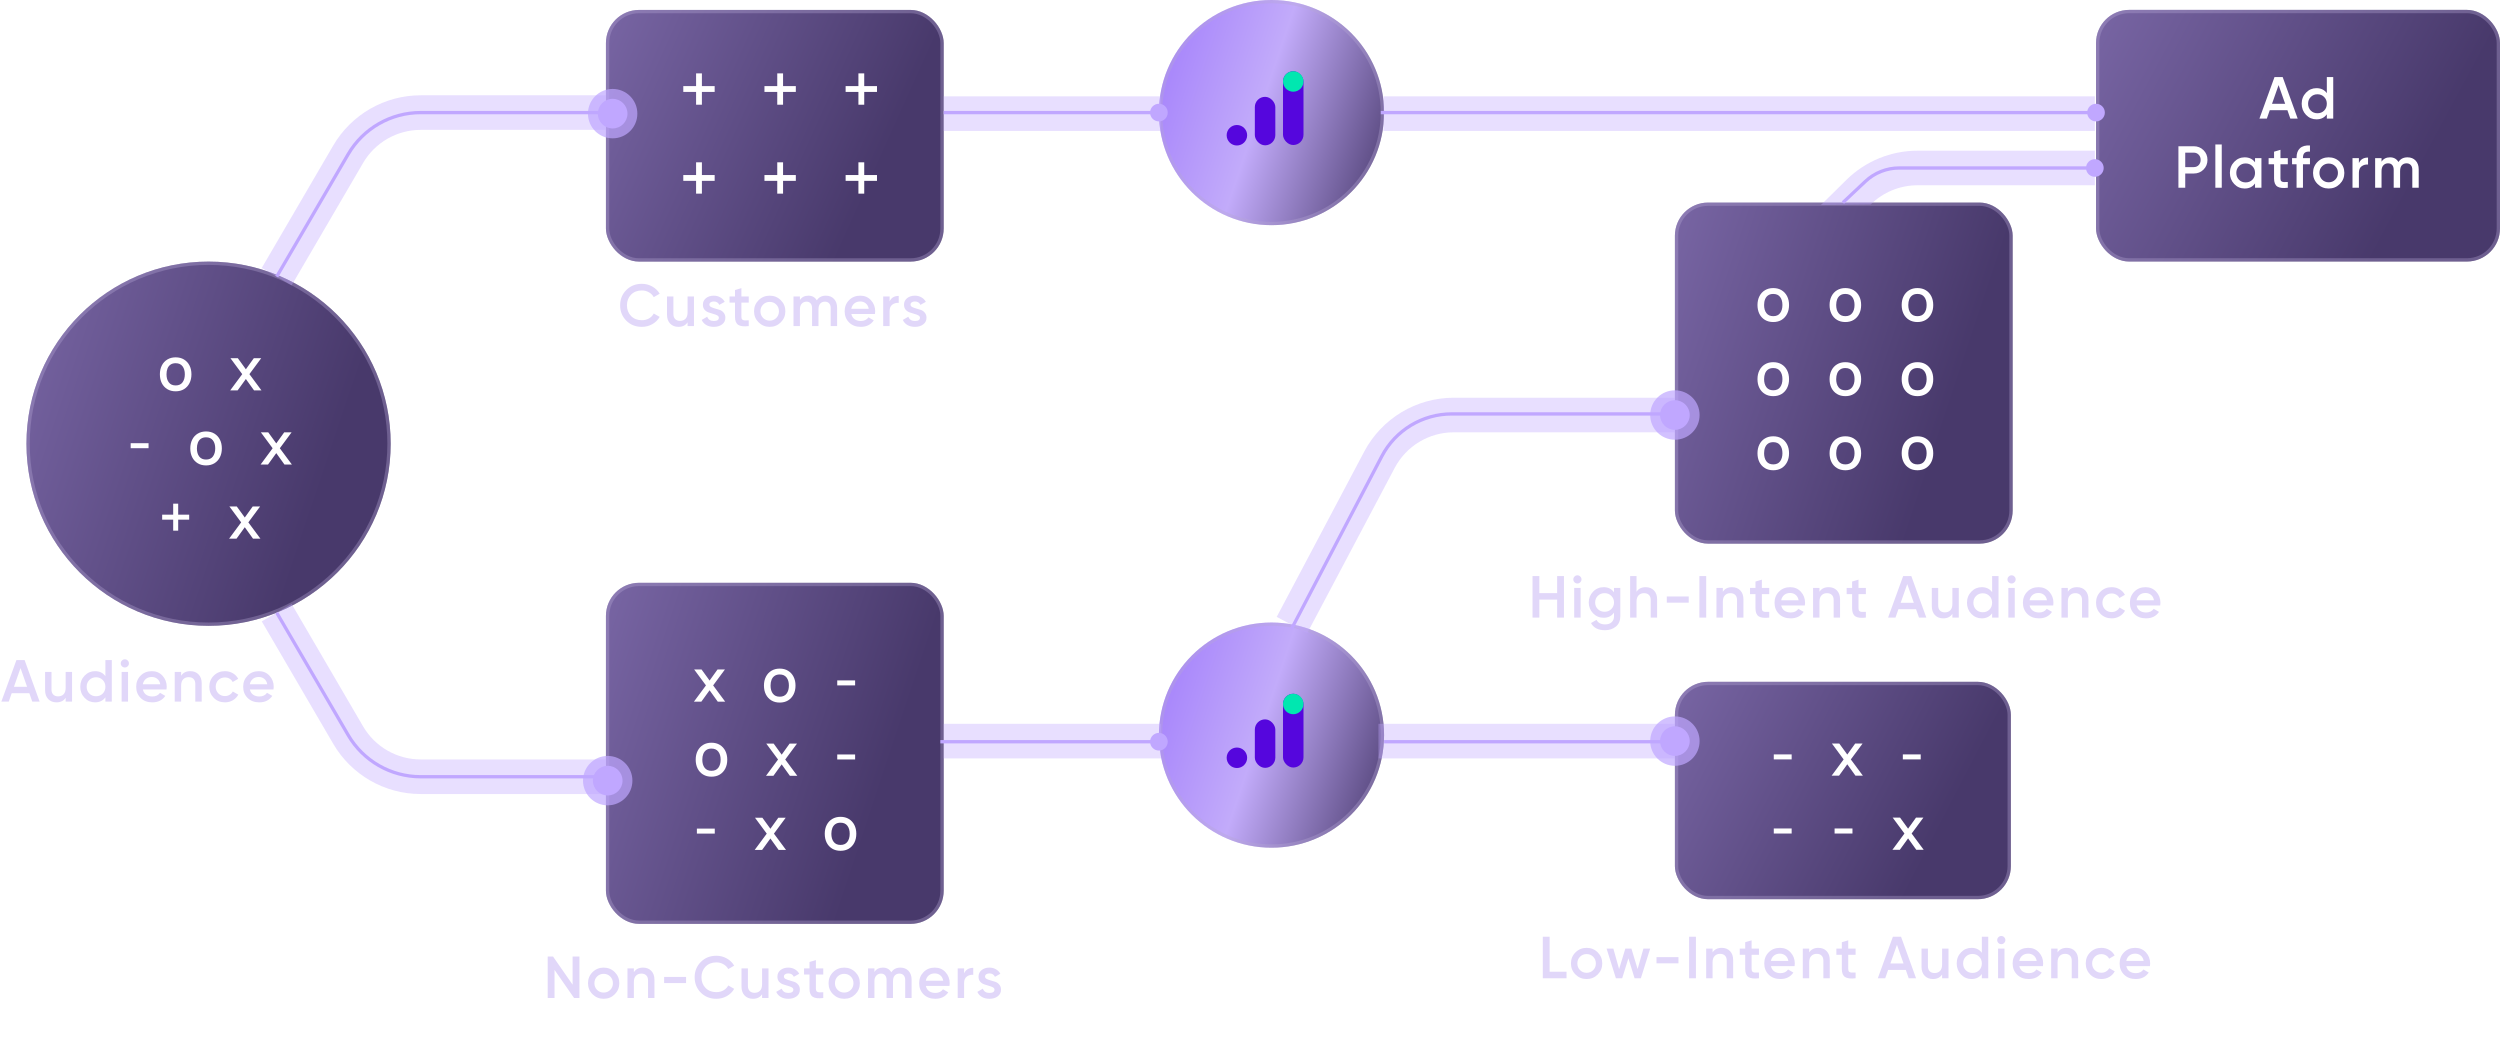 <svg width="506" height="214" viewBox="0 0 506 214" fill="none" xmlns="http://www.w3.org/2000/svg">
<circle cx="42.213" cy="89.808" r="36.862" fill="url(#paint0_linear_4383_17716)"/>
<circle cx="42.213" cy="89.808" r="36.526" stroke="#B4A6D3" stroke-opacity="0.35" stroke-width="0.67"/>
<circle cx="257.35" cy="22.787" r="22.787" fill="url(#paint1_linear_4383_17716)"/>
<circle cx="257.35" cy="22.787" r="22.452" stroke="#B4A6D3" stroke-opacity="0.35" stroke-width="0.67"/>
<circle cx="250.349" cy="27.375" r="2.074" fill="#5506DD"/>
<rect x="259.68" y="14.414" width="4.147" height="14.937" rx="2.074" fill="#5506DD"/>
<circle cx="261.753" cy="16.488" r="2.074" fill="#00E7B0"/>
<rect x="253.979" y="19.598" width="4.147" height="9.816" rx="2.074" fill="#5506DD"/>
<circle cx="257.35" cy="148.787" r="22.787" fill="url(#paint2_linear_4383_17716)"/>
<circle cx="257.35" cy="148.787" r="22.452" stroke="#B4A6D3" stroke-opacity="0.35" stroke-width="0.67"/>
<circle cx="250.349" cy="153.375" r="2.074" fill="#5506DD"/>
<rect x="259.68" y="140.414" width="4.147" height="14.937" rx="2.074" fill="#5506DD"/>
<circle cx="261.753" cy="142.487" r="2.074" fill="#00E7B0"/>
<rect x="253.979" y="145.598" width="4.147" height="9.816" rx="2.074" fill="#5506DD"/>
<path d="M35.551 79.201C34.9 79.201 34.335 79.055 33.856 78.761C33.378 78.468 33.008 78.063 32.747 77.549C32.489 77.03 32.361 76.433 32.361 75.757C32.361 75.078 32.493 74.481 32.759 73.966C33.024 73.447 33.396 73.045 33.875 72.759C34.353 72.47 34.912 72.325 35.551 72.325C36.203 72.325 36.768 72.472 37.246 72.765C37.725 73.059 38.095 73.463 38.356 73.978C38.618 74.493 38.748 75.086 38.748 75.757C38.748 76.437 38.616 77.036 38.35 77.555C38.089 78.07 37.719 78.474 37.24 78.767C36.762 79.057 36.199 79.201 35.551 79.201ZM35.551 78.013C36.175 78.013 36.639 77.804 36.945 77.386C37.255 76.964 37.409 76.421 37.409 75.757C37.409 75.078 37.252 74.535 36.939 74.129C36.629 73.719 36.167 73.513 35.551 73.513C35.129 73.513 34.781 73.61 34.508 73.803C34.234 73.992 34.031 74.255 33.899 74.593C33.766 74.927 33.7 75.315 33.7 75.757C33.7 76.441 33.856 76.988 34.17 77.398C34.484 77.808 34.944 78.013 35.551 78.013ZM46.591 79.02L49.028 75.727L46.645 72.506H48.141L49.763 74.744L51.368 72.506H52.864L50.481 75.727L52.924 79.02H51.422L49.763 76.71L48.093 79.02H46.591ZM26.449 90.721V89.708H30.068V90.721H26.449ZM41.705 94.201C41.053 94.201 40.488 94.055 40.01 93.761C39.531 93.468 39.161 93.063 38.9 92.549C38.642 92.03 38.514 91.433 38.514 90.757C38.514 90.078 38.647 89.481 38.912 88.966C39.177 88.447 39.549 88.045 40.028 87.759C40.506 87.47 41.065 87.325 41.705 87.325C42.356 87.325 42.921 87.472 43.4 87.765C43.878 88.059 44.248 88.463 44.51 88.978C44.771 89.493 44.902 90.086 44.902 90.757C44.902 91.437 44.769 92.036 44.504 92.555C44.242 93.07 43.872 93.474 43.394 93.767C42.915 94.057 42.352 94.201 41.705 94.201ZM41.705 93.013C42.328 93.013 42.792 92.804 43.098 92.386C43.408 91.964 43.562 91.421 43.562 90.757C43.562 90.078 43.406 89.535 43.092 89.129C42.782 88.719 42.32 88.513 41.705 88.513C41.282 88.513 40.935 88.61 40.661 88.803C40.388 88.992 40.185 89.255 40.052 89.593C39.919 89.927 39.853 90.315 39.853 90.757C39.853 91.441 40.01 91.988 40.323 92.398C40.637 92.808 41.097 93.013 41.705 93.013ZM52.744 94.02L55.181 90.727L52.798 87.506H54.294L55.917 89.744L57.521 87.506H59.017L56.635 90.727L59.077 94.02H57.575L55.917 91.71L54.246 94.02H52.744ZM35.052 107.41V105.178H32.82V104.165H35.052V101.945H36.065V104.165H38.291V105.178H36.065V107.41H35.052ZM46.373 109.021L48.81 105.727L46.427 102.506H47.923L49.545 104.744L51.15 102.506H52.646L50.263 105.727L52.706 109.021H51.204L49.545 106.71L47.875 109.021H46.373Z" fill="white"/>
<rect x="122.641" y="2.01" width="68.362" height="50.936" rx="6.702" fill="url(#paint3_linear_4383_17716)"/>
<rect x="122.976" y="2.345" width="67.691" height="50.266" rx="6.367" stroke="#B4A6D3" stroke-opacity="0.35" stroke-width="0.67"/>
<rect x="339" y="138" width="68" height="44" rx="6.702" fill="url(#paint4_linear_4383_17716)"/>
<rect x="339.335" y="138.335" width="67.33" height="43.33" rx="6.367" stroke="#B4A6D3" stroke-opacity="0.35" stroke-width="0.67"/>
<rect x="122.641" y="117.957" width="68.362" height="69.032" rx="6.702" fill="url(#paint5_linear_4383_17716)"/>
<rect x="122.976" y="118.292" width="67.691" height="68.362" rx="6.367" stroke="#B4A6D3" stroke-opacity="0.35" stroke-width="0.67"/>
<rect x="339" y="41" width="68.362" height="69.032" rx="6.702" fill="url(#paint6_linear_4383_17716)"/>
<rect x="339.335" y="41.335" width="67.691" height="68.362" rx="6.367" stroke="#B4A6D3" stroke-opacity="0.35" stroke-width="0.67"/>
<path d="M140.888 21.195V18.605H138.298V17.428H140.888V14.852H142.064V17.428H144.647V18.605H142.064V21.195H140.888ZM157.316 21.195V18.605H154.726V17.428H157.316V14.852H158.492V17.428H161.075V18.605H158.492V21.195H157.316ZM173.744 21.195V18.605H171.154V17.428H173.744V14.852H174.92V17.428H177.503V18.605H174.92V21.195H173.744ZM140.888 39.194V36.605H138.298V35.428H140.888V32.852H142.064V35.428H144.647V36.605H142.064V39.194H140.888ZM157.316 39.194V36.605H154.726V35.428H157.316V32.852H158.492V35.428H161.075V36.605H158.492V39.194H157.316ZM173.744 39.194V36.605H171.154V35.428H173.744V32.852H174.92V35.428H177.503V36.605H174.92V39.194H173.744Z" fill="white"/>
<path d="M359.013 153.701V152.687H362.632V153.701H359.013ZM370.717 157L373.153 153.707L370.771 150.486H372.267L373.889 152.723L375.494 150.486H376.99L374.607 153.707L377.05 157H375.548L373.889 154.69L372.218 157H370.717ZM385.134 153.701V152.687H388.753V153.701H385.134ZM359.013 168.701V167.687H362.632V168.701H359.013ZM371.32 168.701V167.687H374.939V168.701H371.32ZM383.023 172L385.46 168.707L383.077 165.486H384.573L386.196 167.723L387.8 165.486H389.296L386.914 168.707L389.357 172H387.855L386.196 169.69L384.525 172H383.023Z" fill="white"/>
<path d="M140.447 142.021L142.884 138.727L140.501 135.506H141.997L143.62 137.744L145.224 135.506H146.72L144.338 138.727L146.78 142.021H145.279L143.62 139.71L141.949 142.021H140.447ZM157.814 142.201C157.163 142.201 156.598 142.055 156.119 141.761C155.641 141.468 155.271 141.063 155.009 140.549C154.752 140.03 154.623 139.433 154.623 138.757C154.623 138.078 154.756 137.481 155.021 136.966C155.287 136.447 155.659 136.045 156.137 135.759C156.616 135.47 157.175 135.325 157.814 135.325C158.466 135.325 159.031 135.472 159.509 135.765C159.988 136.059 160.358 136.463 160.619 136.978C160.88 137.493 161.011 138.086 161.011 138.757C161.011 139.437 160.878 140.036 160.613 140.555C160.352 141.069 159.982 141.474 159.503 141.767C159.025 142.057 158.462 142.201 157.814 142.201ZM157.814 141.013C158.438 141.013 158.902 140.804 159.208 140.386C159.517 139.964 159.672 139.421 159.672 138.757C159.672 138.078 159.515 137.535 159.202 137.129C158.892 136.718 158.429 136.513 157.814 136.513C157.392 136.513 157.044 136.61 156.771 136.803C156.497 136.992 156.294 137.255 156.161 137.593C156.029 137.927 155.962 138.315 155.962 138.757C155.962 139.441 156.119 139.988 156.433 140.398C156.747 140.808 157.207 141.013 157.814 141.013ZM169.457 138.721V137.708H173.076V138.721H169.457ZM144 157.201C143.348 157.201 142.783 157.055 142.305 156.761C141.826 156.468 141.456 156.063 141.195 155.549C140.938 155.03 140.809 154.433 140.809 153.757C140.809 153.078 140.942 152.481 141.207 151.966C141.472 151.447 141.844 151.045 142.323 150.759C142.801 150.47 143.36 150.325 144 150.325C144.651 150.325 145.216 150.472 145.695 150.765C146.173 151.059 146.543 151.463 146.805 151.978C147.066 152.493 147.197 153.086 147.197 153.757C147.197 154.437 147.064 155.036 146.799 155.555C146.537 156.069 146.167 156.474 145.689 156.767C145.21 157.057 144.647 157.201 144 157.201ZM144 156.013C144.623 156.013 145.088 155.804 145.393 155.386C145.703 154.964 145.858 154.421 145.858 153.757C145.858 153.078 145.701 152.535 145.387 152.129C145.077 151.718 144.615 151.513 144 151.513C143.578 151.513 143.23 151.61 142.956 151.803C142.683 151.992 142.48 152.255 142.347 152.593C142.214 152.927 142.148 153.315 142.148 153.757C142.148 154.441 142.305 154.988 142.618 155.398C142.932 155.808 143.393 156.013 144 156.013ZM155.039 157.021L157.476 153.727L155.093 150.506H156.589L158.212 152.744L159.816 150.506H161.312L158.93 153.727L161.372 157.021H159.871L158.212 154.71L156.541 157.021H155.039ZM169.457 153.721V152.708H173.076V153.721H169.457ZM141.05 168.721V167.708H144.669V168.721H141.05ZM152.753 172.021L155.19 168.727L152.808 165.506H154.304L155.926 167.744L157.531 165.506H159.027L156.644 168.727L159.087 172.021H157.585L155.926 169.71L154.255 172.021H152.753ZM170.121 172.201C169.469 172.201 168.904 172.055 168.426 171.761C167.947 171.468 167.577 171.063 167.316 170.549C167.059 170.03 166.93 169.433 166.93 168.757C166.93 168.078 167.063 167.481 167.328 166.966C167.593 166.447 167.965 166.045 168.444 165.759C168.922 165.47 169.481 165.325 170.121 165.325C170.772 165.325 171.337 165.472 171.816 165.765C172.294 166.059 172.664 166.463 172.926 166.978C173.187 167.493 173.318 168.086 173.318 168.757C173.318 169.437 173.185 170.036 172.92 170.555C172.658 171.069 172.288 171.474 171.81 171.767C171.331 172.057 170.768 172.201 170.121 172.201ZM170.121 171.013C170.744 171.013 171.208 170.804 171.514 170.386C171.824 169.964 171.979 169.421 171.979 168.757C171.979 168.078 171.822 167.535 171.508 167.129C171.198 166.718 170.736 166.513 170.121 166.513C169.698 166.513 169.351 166.61 169.077 166.803C168.804 166.992 168.601 167.255 168.468 167.593C168.335 167.927 168.269 168.315 168.269 168.757C168.269 169.441 168.426 169.988 168.739 170.398C169.053 170.808 169.513 171.013 170.121 171.013Z" fill="white"/>
<path d="M358.906 65.181C358.254 65.181 357.689 65.034 357.211 64.741C356.732 64.447 356.362 64.043 356.101 63.528C355.844 63.01 355.715 62.412 355.715 61.737C355.715 61.057 355.848 60.46 356.113 59.945C356.378 59.426 356.75 59.024 357.229 58.739C357.707 58.449 358.266 58.305 358.906 58.305C359.557 58.305 360.122 58.451 360.601 58.745C361.079 59.038 361.449 59.443 361.711 59.957C361.972 60.472 362.103 61.065 362.103 61.737C362.103 62.416 361.97 63.016 361.705 63.534C361.443 64.049 361.073 64.453 360.595 64.747C360.116 65.036 359.553 65.181 358.906 65.181ZM358.906 63.993C359.529 63.993 359.993 63.784 360.299 63.365C360.609 62.943 360.764 62.4 360.764 61.737C360.764 61.057 360.607 60.514 360.293 60.108C359.983 59.698 359.521 59.493 358.906 59.493C358.484 59.493 358.136 59.589 357.862 59.782C357.589 59.971 357.386 60.235 357.253 60.573C357.12 60.906 357.054 61.294 357.054 61.737C357.054 62.42 357.211 62.967 357.524 63.377C357.838 63.788 358.299 63.993 358.906 63.993ZM373.498 65.181C372.846 65.181 372.281 65.034 371.803 64.741C371.324 64.447 370.954 64.043 370.693 63.528C370.436 63.01 370.307 62.412 370.307 61.737C370.307 61.057 370.44 60.46 370.705 59.945C370.97 59.426 371.342 59.024 371.821 58.739C372.299 58.449 372.858 58.305 373.498 58.305C374.149 58.305 374.714 58.451 375.193 58.745C375.671 59.038 376.041 59.443 376.303 59.957C376.564 60.472 376.695 61.065 376.695 61.737C376.695 62.416 376.562 63.016 376.297 63.534C376.035 64.049 375.665 64.453 375.187 64.747C374.708 65.036 374.145 65.181 373.498 65.181ZM373.498 63.993C374.121 63.993 374.585 63.784 374.891 63.365C375.201 62.943 375.356 62.4 375.356 61.737C375.356 61.057 375.199 60.514 374.885 60.108C374.575 59.698 374.113 59.493 373.498 59.493C373.076 59.493 372.728 59.589 372.454 59.782C372.181 59.971 371.978 60.235 371.845 60.573C371.712 60.906 371.646 61.294 371.646 61.737C371.646 62.42 371.803 62.967 372.116 63.377C372.43 63.788 372.891 63.993 373.498 63.993ZM388.09 65.181C387.438 65.181 386.873 65.034 386.395 64.741C385.916 64.447 385.546 64.043 385.285 63.528C385.028 63.01 384.899 62.412 384.899 61.737C384.899 61.057 385.032 60.46 385.297 59.945C385.562 59.426 385.934 59.024 386.413 58.739C386.891 58.449 387.45 58.305 388.09 58.305C388.741 58.305 389.306 58.451 389.785 58.745C390.263 59.038 390.633 59.443 390.895 59.957C391.156 60.472 391.287 61.065 391.287 61.737C391.287 62.416 391.154 63.016 390.889 63.534C390.627 64.049 390.257 64.453 389.779 64.747C389.3 65.036 388.737 65.181 388.09 65.181ZM388.09 63.993C388.713 63.993 389.177 63.784 389.483 63.365C389.793 62.943 389.948 62.4 389.948 61.737C389.948 61.057 389.791 60.514 389.477 60.108C389.167 59.698 388.705 59.493 388.09 59.493C387.668 59.493 387.32 59.589 387.046 59.782C386.773 59.971 386.57 60.235 386.437 60.573C386.304 60.906 386.238 61.294 386.238 61.737C386.238 62.42 386.395 62.967 386.708 63.377C387.022 63.788 387.483 63.993 388.09 63.993ZM358.906 80.181C358.254 80.181 357.689 80.034 357.211 79.741C356.732 79.447 356.362 79.043 356.101 78.528C355.844 78.01 355.715 77.412 355.715 76.737C355.715 76.057 355.848 75.46 356.113 74.945C356.378 74.427 356.75 74.024 357.229 73.739C357.707 73.449 358.266 73.305 358.906 73.305C359.557 73.305 360.122 73.451 360.601 73.745C361.079 74.038 361.449 74.443 361.711 74.957C361.972 75.472 362.103 76.065 362.103 76.737C362.103 77.416 361.97 78.016 361.705 78.534C361.443 79.049 361.073 79.453 360.595 79.747C360.116 80.036 359.553 80.181 358.906 80.181ZM358.906 78.993C359.529 78.993 359.993 78.784 360.299 78.365C360.609 77.943 360.764 77.4 360.764 76.737C360.764 76.057 360.607 75.514 360.293 75.108C359.983 74.698 359.521 74.493 358.906 74.493C358.484 74.493 358.136 74.589 357.862 74.782C357.589 74.971 357.386 75.235 357.253 75.573C357.12 75.906 357.054 76.294 357.054 76.737C357.054 77.42 357.211 77.967 357.524 78.377C357.838 78.788 358.299 78.993 358.906 78.993ZM373.498 80.181C372.846 80.181 372.281 80.034 371.803 79.741C371.324 79.447 370.954 79.043 370.693 78.528C370.436 78.01 370.307 77.412 370.307 76.737C370.307 76.057 370.44 75.46 370.705 74.945C370.97 74.427 371.342 74.024 371.821 73.739C372.299 73.449 372.858 73.305 373.498 73.305C374.149 73.305 374.714 73.451 375.193 73.745C375.671 74.038 376.041 74.443 376.303 74.957C376.564 75.472 376.695 76.065 376.695 76.737C376.695 77.416 376.562 78.016 376.297 78.534C376.035 79.049 375.665 79.453 375.187 79.747C374.708 80.036 374.145 80.181 373.498 80.181ZM373.498 78.993C374.121 78.993 374.585 78.784 374.891 78.365C375.201 77.943 375.356 77.4 375.356 76.737C375.356 76.057 375.199 75.514 374.885 75.108C374.575 74.698 374.113 74.493 373.498 74.493C373.076 74.493 372.728 74.589 372.454 74.782C372.181 74.971 371.978 75.235 371.845 75.573C371.712 75.906 371.646 76.294 371.646 76.737C371.646 77.42 371.803 77.967 372.116 78.377C372.43 78.788 372.891 78.993 373.498 78.993ZM388.09 80.181C387.438 80.181 386.873 80.034 386.395 79.741C385.916 79.447 385.546 79.043 385.285 78.528C385.028 78.01 384.899 77.412 384.899 76.737C384.899 76.057 385.032 75.46 385.297 74.945C385.562 74.427 385.934 74.024 386.413 73.739C386.891 73.449 387.45 73.305 388.09 73.305C388.741 73.305 389.306 73.451 389.785 73.745C390.263 74.038 390.633 74.443 390.895 74.957C391.156 75.472 391.287 76.065 391.287 76.737C391.287 77.416 391.154 78.016 390.889 78.534C390.627 79.049 390.257 79.453 389.779 79.747C389.3 80.036 388.737 80.181 388.09 80.181ZM388.09 78.993C388.713 78.993 389.177 78.784 389.483 78.365C389.793 77.943 389.948 77.4 389.948 76.737C389.948 76.057 389.791 75.514 389.477 75.108C389.167 74.698 388.705 74.493 388.09 74.493C387.668 74.493 387.32 74.589 387.046 74.782C386.773 74.971 386.57 75.235 386.437 75.573C386.304 75.906 386.238 76.294 386.238 76.737C386.238 77.42 386.395 77.967 386.708 78.377C387.022 78.788 387.483 78.993 388.09 78.993ZM358.906 95.181C358.254 95.181 357.689 95.034 357.211 94.741C356.732 94.447 356.362 94.043 356.101 93.528C355.844 93.01 355.715 92.412 355.715 91.737C355.715 91.057 355.848 90.46 356.113 89.945C356.378 89.427 356.75 89.024 357.229 88.739C357.707 88.449 358.266 88.305 358.906 88.305C359.557 88.305 360.122 88.451 360.601 88.745C361.079 89.038 361.449 89.443 361.711 89.957C361.972 90.472 362.103 91.065 362.103 91.737C362.103 92.416 361.97 93.016 361.705 93.534C361.443 94.049 361.073 94.453 360.595 94.747C360.116 95.036 359.553 95.181 358.906 95.181ZM358.906 93.993C359.529 93.993 359.993 93.784 360.299 93.365C360.609 92.943 360.764 92.4 360.764 91.737C360.764 91.057 360.607 90.514 360.293 90.108C359.983 89.698 359.521 89.493 358.906 89.493C358.484 89.493 358.136 89.589 357.862 89.782C357.589 89.971 357.386 90.235 357.253 90.573C357.12 90.906 357.054 91.294 357.054 91.737C357.054 92.42 357.211 92.967 357.524 93.377C357.838 93.788 358.299 93.993 358.906 93.993ZM373.498 95.181C372.846 95.181 372.281 95.034 371.803 94.741C371.324 94.447 370.954 94.043 370.693 93.528C370.436 93.01 370.307 92.412 370.307 91.737C370.307 91.057 370.44 90.46 370.705 89.945C370.97 89.427 371.342 89.024 371.821 88.739C372.299 88.449 372.858 88.305 373.498 88.305C374.149 88.305 374.714 88.451 375.193 88.745C375.671 89.038 376.041 89.443 376.303 89.957C376.564 90.472 376.695 91.065 376.695 91.737C376.695 92.416 376.562 93.016 376.297 93.534C376.035 94.049 375.665 94.453 375.187 94.747C374.708 95.036 374.145 95.181 373.498 95.181ZM373.498 93.993C374.121 93.993 374.585 93.784 374.891 93.365C375.201 92.943 375.356 92.4 375.356 91.737C375.356 91.057 375.199 90.514 374.885 90.108C374.575 89.698 374.113 89.493 373.498 89.493C373.076 89.493 372.728 89.589 372.454 89.782C372.181 89.971 371.978 90.235 371.845 90.573C371.712 90.906 371.646 91.294 371.646 91.737C371.646 92.42 371.803 92.967 372.116 93.377C372.43 93.788 372.891 93.993 373.498 93.993ZM388.09 95.181C387.438 95.181 386.873 95.034 386.395 94.741C385.916 94.447 385.546 94.043 385.285 93.528C385.028 93.01 384.899 92.412 384.899 91.737C384.899 91.057 385.032 90.46 385.297 89.945C385.562 89.427 385.934 89.024 386.413 88.739C386.891 88.449 387.45 88.305 388.09 88.305C388.741 88.305 389.306 88.451 389.785 88.745C390.263 89.038 390.633 89.443 390.895 89.957C391.156 90.472 391.287 91.065 391.287 91.737C391.287 92.416 391.154 93.016 390.889 93.534C390.627 94.049 390.257 94.453 389.779 94.747C389.3 95.036 388.737 95.181 388.09 95.181ZM388.09 93.993C388.713 93.993 389.177 93.784 389.483 93.365C389.793 92.943 389.948 92.4 389.948 91.737C389.948 91.057 389.791 90.514 389.477 90.108C389.167 89.698 388.705 89.493 388.09 89.493C387.668 89.493 387.32 89.589 387.046 89.782C386.773 89.971 386.57 90.235 386.437 90.573C386.304 90.906 386.238 91.294 386.238 91.737C386.238 92.42 386.395 92.967 386.708 93.377C387.022 93.788 387.483 93.993 388.09 93.993Z" fill="white"/>
<path d="M56 56L70.469 31.216C73.516 25.996 79.106 22.787 85.15 22.787H122.64" stroke="#C0A7FF" stroke-width="0.67"/>
<path d="M56 56L70.469 31.216C73.516 25.996 79.106 22.787 85.15 22.787H122.64" stroke="#C0A7FF" stroke-opacity="0.37" stroke-width="7"/>
<circle cx="124" cy="23" r="5" fill="#C0A7FF" fill-opacity="0.7"/>
<circle cx="124" cy="23" r="3" fill="#C0A7FF"/>
<path d="M191 23L235 23" stroke="#C0A7FF" stroke-opacity="0.37" stroke-width="7"/>
<path d="M280 23L424 23" stroke="#C0A7FF" stroke-opacity="0.37" stroke-width="7"/>
<path d="M279 150L339 150" stroke="#C0A7FF" stroke-opacity="0.37" stroke-width="7"/>
<path d="M261.498 126.5L279.208 93.046C282.155 87.481 287.936 84 294.233 84L338.999 84" stroke="#C0A7FF" stroke-opacity="0.37" stroke-width="7"/>
<path fill-rule="evenodd" clip-rule="evenodd" d="M423.999 37.5L388.11 37.5C384.561 37.5 381.154 38.897 378.628 41.39L368.541 41.508L373.712 36.407C377.548 32.622 382.72 30.5 388.11 30.5L423.999 30.5L423.999 37.5Z" fill="#C0A7FF" fill-opacity="0.37"/>
<path d="M191 150L235 150" stroke="#C0A7FF" stroke-opacity="0.37" stroke-width="7"/>
<path d="M56 124L70.469 148.784C73.516 154.004 79.106 157.213 85.15 157.213H122.64" stroke="#C0A7FF" stroke-width="0.67"/>
<path d="M56 124L70.469 148.784C73.516 154.004 79.106 157.213 85.15 157.213H122.64" stroke="#C0A7FF" stroke-opacity="0.37" stroke-width="7"/>
<circle cx="123" cy="158" r="5" fill="#C0A7FF" fill-opacity="0.7"/>
<circle cx="123" cy="158" r="3" fill="#C0A7FF"/>
<path d="M232.776 22.787C232.776 23.774 233.577 24.574 234.564 24.574C235.551 24.574 236.351 23.774 236.351 22.787C236.351 21.8 235.551 21 234.564 21C233.577 21 232.776 21.8 232.776 22.787ZM191 23.122H234.564V22.452H191V23.122Z" fill="#C0A7FF"/>
<path d="M232.775 150.126C232.775 151.113 233.575 151.913 234.562 151.913C235.549 151.913 236.349 151.113 236.349 150.126C236.349 149.139 235.549 148.339 234.562 148.339C233.575 148.339 232.775 149.139 232.775 150.126ZM190.328 150.461H234.562V149.791H190.328V150.461Z" fill="#C0A7FF"/>
<path d="M337.332 150.126C337.332 151.113 338.132 151.913 339.119 151.913C340.106 151.913 340.906 151.113 340.906 150.126C340.906 149.139 340.106 148.339 339.119 148.339C338.132 148.339 337.332 149.139 337.332 150.126ZM280.141 150.461L339.119 150.461L339.119 149.791L280.141 149.791L280.141 150.461Z" fill="#C0A7FF"/>
<path d="M279.672 92.36L279.375 92.205L279.375 92.205L279.672 92.36ZM337.332 83.776C337.332 84.763 338.132 85.564 339.119 85.564C340.106 85.564 340.907 84.763 340.907 83.776C340.907 82.789 340.106 81.989 339.119 81.989C338.132 81.989 337.332 82.789 337.332 83.776ZM261.672 127.495L279.969 92.516L279.375 92.205L261.078 127.185L261.672 127.495ZM293.85 84.112H339.119V83.441H293.85V84.112ZM279.969 92.516C282.671 87.35 288.019 84.112 293.85 84.112V83.441C287.77 83.441 282.193 86.818 279.375 92.205L279.969 92.516Z" fill="#C0A7FF"/>
<g filter="url(#filter0_b_4383_17716)">
<rect x="424.234" y="2" width="81.766" height="50.936" rx="6.702" fill="url(#paint7_linear_4383_17716)"/>
<rect x="424.569" y="2.335" width="81.096" height="50.266" rx="6.367" stroke="#B4A6D3" stroke-opacity="0.35" stroke-width="0.67"/>
</g>
<path d="M463.562 24L462.974 22.308H459.398L458.81 24H457.31L460.358 15.6H462.014L465.05 24H463.562ZM459.854 21.012H462.518L461.186 17.22L459.854 21.012ZM470.949 15.6H472.245V24H470.949V23.136C470.461 23.816 469.761 24.156 468.849 24.156C468.025 24.156 467.321 23.852 466.737 23.244C466.153 22.628 465.861 21.88 465.861 21C465.861 20.112 466.153 19.364 466.737 18.756C467.321 18.148 468.025 17.844 468.849 17.844C469.761 17.844 470.461 18.18 470.949 18.852V15.6ZM467.697 22.38C468.057 22.74 468.509 22.92 469.053 22.92C469.597 22.92 470.049 22.74 470.409 22.38C470.769 22.012 470.949 21.552 470.949 21C470.949 20.448 470.769 19.992 470.409 19.632C470.049 19.264 469.597 19.08 469.053 19.08C468.509 19.08 468.057 19.264 467.697 19.632C467.337 19.992 467.157 20.448 467.157 21C467.157 21.552 467.337 22.012 467.697 22.38ZM444.008 29.6C444.8 29.6 445.46 29.864 445.988 30.392C446.524 30.92 446.792 31.576 446.792 32.36C446.792 33.136 446.524 33.792 445.988 34.328C445.46 34.856 444.8 35.12 444.008 35.12H442.292V38H440.912V29.6H444.008ZM444.008 33.824C444.416 33.824 444.752 33.688 445.016 33.416C445.28 33.136 445.412 32.784 445.412 32.36C445.412 31.936 445.28 31.588 445.016 31.316C444.752 31.036 444.416 30.896 444.008 30.896H442.292V33.824H444.008ZM448.386 38V29.24H449.682V38H448.386ZM456.419 32H457.715V38H456.419V37.136C455.931 37.816 455.231 38.156 454.319 38.156C453.495 38.156 452.791 37.852 452.207 37.244C451.623 36.628 451.331 35.88 451.331 35C451.331 34.112 451.623 33.364 452.207 32.756C452.791 32.148 453.495 31.844 454.319 31.844C455.231 31.844 455.931 32.18 456.419 32.852V32ZM453.167 36.38C453.527 36.74 453.979 36.92 454.523 36.92C455.067 36.92 455.519 36.74 455.879 36.38C456.239 36.012 456.419 35.552 456.419 35C456.419 34.448 456.239 33.992 455.879 33.632C455.519 33.264 455.067 33.08 454.523 33.08C453.979 33.08 453.527 33.264 453.167 33.632C452.807 33.992 452.627 34.448 452.627 35C452.627 35.552 452.807 36.012 453.167 36.38ZM463.053 33.248H461.565V36.128C461.565 36.376 461.621 36.556 461.733 36.668C461.845 36.772 462.009 36.832 462.225 36.848C462.449 36.856 462.725 36.852 463.053 36.836V38C462.061 38.12 461.349 38.036 460.917 37.748C460.485 37.452 460.269 36.912 460.269 36.128V33.248H459.165V32H460.269V30.704L461.565 30.32V32H463.053V33.248ZM467.536 30.692C466.592 30.604 466.12 31 466.12 31.88V32H467.536V33.248H466.12V38H464.824V33.248H463.912V32H464.824V31.88C464.824 31.056 465.052 30.432 465.508 30.008C465.972 29.576 466.648 29.388 467.536 29.444V30.692ZM471.326 38.156C470.446 38.156 469.698 37.852 469.082 37.244C468.466 36.636 468.158 35.888 468.158 35C468.158 34.112 468.466 33.364 469.082 32.756C469.698 32.148 470.446 31.844 471.326 31.844C472.214 31.844 472.962 32.148 473.57 32.756C474.186 33.364 474.494 34.112 474.494 35C474.494 35.888 474.186 36.636 473.57 37.244C472.962 37.852 472.214 38.156 471.326 38.156ZM469.994 36.356C470.354 36.716 470.798 36.896 471.326 36.896C471.854 36.896 472.298 36.716 472.658 36.356C473.018 35.996 473.198 35.544 473.198 35C473.198 34.456 473.018 34.004 472.658 33.644C472.298 33.284 471.854 33.104 471.326 33.104C470.798 33.104 470.354 33.284 469.994 33.644C469.634 34.004 469.454 34.456 469.454 35C469.454 35.544 469.634 35.996 469.994 36.356ZM477.441 33.008C477.769 32.264 478.385 31.892 479.289 31.892V33.296C478.793 33.264 478.361 33.384 477.993 33.656C477.625 33.92 477.441 34.36 477.441 34.976V38H476.145V32H477.441V33.008ZM487.279 31.844C487.959 31.844 488.507 32.064 488.923 32.504C489.339 32.944 489.547 33.536 489.547 34.28V38H488.251V34.364C488.251 33.948 488.147 33.628 487.939 33.404C487.731 33.172 487.447 33.056 487.087 33.056C486.687 33.056 486.367 33.188 486.127 33.452C485.895 33.716 485.779 34.112 485.779 34.64V38H484.483V34.364C484.483 33.948 484.383 33.628 484.183 33.404C483.991 33.172 483.715 33.056 483.355 33.056C482.963 33.056 482.643 33.192 482.395 33.464C482.147 33.728 482.023 34.12 482.023 34.64V38H480.727V32H482.023V32.72C482.407 32.136 482.979 31.844 483.739 31.844C484.507 31.844 485.075 32.16 485.443 32.792C485.843 32.16 486.455 31.844 487.279 31.844Z" fill="white"/>
<path d="M129.908 66.156C128.644 66.156 127.596 65.74 126.764 64.908C125.932 64.068 125.516 63.032 125.516 61.8C125.516 60.568 125.932 59.536 126.764 58.704C127.596 57.864 128.644 57.444 129.908 57.444C130.668 57.444 131.368 57.624 132.008 57.984C132.656 58.344 133.16 58.832 133.52 59.448L132.32 60.144C132.096 59.728 131.768 59.4 131.336 59.16C130.912 58.912 130.436 58.788 129.908 58.788C129.012 58.788 128.284 59.072 127.724 59.64C127.172 60.208 126.896 60.928 126.896 61.8C126.896 62.672 127.172 63.392 127.724 63.96C128.284 64.528 129.012 64.812 129.908 64.812C130.436 64.812 130.916 64.692 131.348 64.452C131.78 64.204 132.104 63.872 132.32 63.456L133.52 64.14C133.168 64.756 132.668 65.248 132.02 65.616C131.38 65.976 130.676 66.156 129.908 66.156ZM139.165 60H140.461V66H139.165V65.232C138.773 65.848 138.153 66.156 137.305 66.156C136.617 66.156 136.061 65.936 135.637 65.496C135.213 65.056 135.001 64.452 135.001 63.684V60H136.297V63.552C136.297 64 136.417 64.344 136.657 64.584C136.897 64.824 137.225 64.944 137.641 64.944C138.097 64.944 138.465 64.804 138.745 64.524C139.025 64.236 139.165 63.8 139.165 63.216V60ZM143.585 61.656C143.585 61.856 143.693 62.016 143.909 62.136C144.133 62.248 144.401 62.348 144.713 62.436C145.033 62.516 145.353 62.612 145.673 62.724C145.993 62.836 146.261 63.028 146.477 63.3C146.701 63.564 146.813 63.9 146.813 64.308C146.813 64.884 146.589 65.336 146.141 65.664C145.701 65.992 145.145 66.156 144.473 66.156C143.881 66.156 143.373 66.032 142.949 65.784C142.525 65.536 142.217 65.192 142.025 64.752L143.141 64.104C143.349 64.68 143.793 64.968 144.473 64.968C145.153 64.968 145.493 64.744 145.493 64.296C145.493 64.104 145.381 63.948 145.157 63.828C144.941 63.708 144.673 63.608 144.353 63.528C144.041 63.44 143.725 63.34 143.405 63.228C143.085 63.116 142.813 62.932 142.589 62.676C142.373 62.412 142.265 62.08 142.265 61.68C142.265 61.128 142.473 60.684 142.889 60.348C143.313 60.012 143.837 59.844 144.461 59.844C144.957 59.844 145.397 59.956 145.781 60.18C146.173 60.396 146.473 60.7 146.681 61.092L145.589 61.704C145.381 61.248 145.005 61.02 144.461 61.02C144.213 61.02 144.005 61.076 143.837 61.188C143.669 61.292 143.585 61.448 143.585 61.656ZM151.546 61.248H150.058V64.128C150.058 64.376 150.114 64.556 150.226 64.668C150.338 64.772 150.502 64.832 150.718 64.848C150.942 64.856 151.218 64.852 151.546 64.836V66C150.554 66.12 149.842 66.036 149.41 65.748C148.978 65.452 148.762 64.912 148.762 64.128V61.248H147.658V60H148.762V58.704L150.058 58.32V60H151.546V61.248ZM155.787 66.156C154.907 66.156 154.159 65.852 153.543 65.244C152.927 64.636 152.619 63.888 152.619 63C152.619 62.112 152.927 61.364 153.543 60.756C154.159 60.148 154.907 59.844 155.787 59.844C156.675 59.844 157.423 60.148 158.031 60.756C158.647 61.364 158.955 62.112 158.955 63C158.955 63.888 158.647 64.636 158.031 65.244C157.423 65.852 156.675 66.156 155.787 66.156ZM154.455 64.356C154.815 64.716 155.259 64.896 155.787 64.896C156.315 64.896 156.759 64.716 157.119 64.356C157.479 63.996 157.659 63.544 157.659 63C157.659 62.456 157.479 62.004 157.119 61.644C156.759 61.284 156.315 61.104 155.787 61.104C155.259 61.104 154.815 61.284 154.455 61.644C154.095 62.004 153.915 62.456 153.915 63C153.915 63.544 154.095 63.996 154.455 64.356ZM167.159 59.844C167.839 59.844 168.387 60.064 168.803 60.504C169.219 60.944 169.427 61.536 169.427 62.28V66H168.131V62.364C168.131 61.948 168.027 61.628 167.819 61.404C167.611 61.172 167.327 61.056 166.967 61.056C166.567 61.056 166.247 61.188 166.007 61.452C165.775 61.716 165.659 62.112 165.659 62.64V66H164.363V62.364C164.363 61.948 164.263 61.628 164.063 61.404C163.871 61.172 163.595 61.056 163.235 61.056C162.843 61.056 162.523 61.192 162.275 61.464C162.027 61.728 161.903 62.12 161.903 62.64V66H160.607V60H161.903V60.72C162.287 60.136 162.859 59.844 163.619 59.844C164.387 59.844 164.955 60.16 165.323 60.792C165.723 60.16 166.335 59.844 167.159 59.844ZM172.314 63.552C172.41 64.008 172.63 64.36 172.974 64.608C173.318 64.848 173.738 64.968 174.234 64.968C174.922 64.968 175.438 64.72 175.782 64.224L176.85 64.848C176.258 65.72 175.382 66.156 174.222 66.156C173.246 66.156 172.458 65.86 171.858 65.268C171.258 64.668 170.958 63.912 170.958 63C170.958 62.104 171.254 61.356 171.846 60.756C172.438 60.148 173.198 59.844 174.126 59.844C175.006 59.844 175.726 60.152 176.286 60.768C176.854 61.384 177.138 62.132 177.138 63.012C177.138 63.148 177.122 63.328 177.09 63.552H172.314ZM172.302 62.496H175.83C175.742 62.008 175.538 61.64 175.218 61.392C174.906 61.144 174.538 61.02 174.114 61.02C173.634 61.02 173.234 61.152 172.914 61.416C172.594 61.68 172.39 62.04 172.302 62.496ZM180.055 61.008C180.383 60.264 180.999 59.892 181.903 59.892V61.296C181.407 61.264 180.975 61.384 180.607 61.656C180.239 61.92 180.055 62.36 180.055 62.976V66H178.759V60H180.055V61.008ZM184.293 61.656C184.293 61.856 184.401 62.016 184.617 62.136C184.841 62.248 185.109 62.348 185.421 62.436C185.741 62.516 186.061 62.612 186.381 62.724C186.701 62.836 186.969 63.028 187.185 63.3C187.409 63.564 187.521 63.9 187.521 64.308C187.521 64.884 187.297 65.336 186.849 65.664C186.409 65.992 185.853 66.156 185.181 66.156C184.589 66.156 184.081 66.032 183.657 65.784C183.233 65.536 182.925 65.192 182.733 64.752L183.849 64.104C184.057 64.68 184.501 64.968 185.181 64.968C185.861 64.968 186.201 64.744 186.201 64.296C186.201 64.104 186.089 63.948 185.865 63.828C185.649 63.708 185.381 63.608 185.061 63.528C184.749 63.44 184.433 63.34 184.113 63.228C183.793 63.116 183.521 62.932 183.297 62.676C183.081 62.412 182.973 62.08 182.973 61.68C182.973 61.128 183.181 60.684 183.597 60.348C184.021 60.012 184.545 59.844 185.169 59.844C185.665 59.844 186.105 59.956 186.489 60.18C186.881 60.396 187.181 60.7 187.389 61.092L186.297 61.704C186.089 61.248 185.713 61.02 185.169 61.02C184.921 61.02 184.713 61.076 184.545 61.188C184.377 61.292 184.293 61.448 184.293 61.656Z" fill="#E1D7F9"/>
<path d="M377.55 36.718L377.779 36.962L377.779 36.962L377.55 36.718ZM422.213 34C422.213 34.987 423.013 35.787 424 35.787C424.987 35.787 425.787 34.987 425.787 34C425.787 33.013 424.987 32.213 424 32.213C423.013 32.213 422.213 33.013 422.213 34ZM373.23 41.244L377.779 36.962L377.32 36.474L372.77 40.756L373.23 41.244ZM384.403 34.335H424V33.665H384.403V34.335ZM377.779 36.962C379.572 35.275 381.941 34.335 384.403 34.335V33.665C381.771 33.665 379.237 34.67 377.32 36.474L377.779 36.962Z" fill="#C0A7FF"/>
<path d="M422.447 22.787C422.447 23.774 423.247 24.574 424.234 24.574C425.221 24.574 426.021 23.774 426.021 22.787C426.021 21.8 425.221 21 424.234 21C423.247 21 422.447 21.8 422.447 22.787ZM279.469 23.122L424.234 23.122L424.234 22.452L279.469 22.452L279.469 23.122Z" fill="#C0A7FF"/>
<path d="M6.528 142L5.94 140.308H2.364L1.776 142H0.276L3.324 133.6H4.98L8.016 142H6.528ZM2.82 139.012H5.484L4.152 135.22L2.82 139.012ZM13.29 136H14.585V142H13.29V141.232C12.898 141.848 12.277 142.156 11.43 142.156C10.742 142.156 10.185 141.936 9.761 141.496C9.337 141.056 9.125 140.452 9.125 139.684V136H10.421V139.552C10.421 140 10.541 140.344 10.781 140.584C11.021 140.824 11.35 140.944 11.765 140.944C12.222 140.944 12.589 140.804 12.87 140.524C13.149 140.236 13.29 139.8 13.29 139.216V136ZM21.333 133.6H22.629V142H21.333V141.136C20.845 141.816 20.145 142.156 19.233 142.156C18.409 142.156 17.705 141.852 17.121 141.244C16.537 140.628 16.245 139.88 16.245 139C16.245 138.112 16.537 137.364 17.121 136.756C17.705 136.148 18.409 135.844 19.233 135.844C20.145 135.844 20.845 136.18 21.333 136.852V133.6ZM18.081 140.38C18.441 140.74 18.893 140.92 19.437 140.92C19.981 140.92 20.433 140.74 20.793 140.38C21.153 140.012 21.333 139.552 21.333 139C21.333 138.448 21.153 137.992 20.793 137.632C20.433 137.264 19.981 137.08 19.437 137.08C18.893 137.08 18.441 137.264 18.081 137.632C17.721 137.992 17.541 138.448 17.541 139C17.541 139.552 17.721 140.012 18.081 140.38ZM25.843 134.86C25.683 135.02 25.491 135.1 25.267 135.1C25.044 135.1 24.848 135.02 24.68 134.86C24.52 134.692 24.439 134.496 24.439 134.272C24.439 134.048 24.52 133.856 24.68 133.696C24.84 133.528 25.035 133.444 25.267 133.444C25.5 133.444 25.695 133.528 25.855 133.696C26.015 133.856 26.096 134.048 26.096 134.272C26.096 134.496 26.012 134.692 25.843 134.86ZM24.619 142V136H25.916V142H24.619ZM28.92 139.552C29.016 140.008 29.236 140.36 29.58 140.608C29.924 140.848 30.344 140.968 30.84 140.968C31.528 140.968 32.044 140.72 32.388 140.224L33.456 140.848C32.864 141.72 31.988 142.156 30.828 142.156C29.852 142.156 29.064 141.86 28.464 141.268C27.864 140.668 27.564 139.912 27.564 139C27.564 138.104 27.86 137.356 28.452 136.756C29.044 136.148 29.804 135.844 30.732 135.844C31.612 135.844 32.332 136.152 32.892 136.768C33.46 137.384 33.744 138.132 33.744 139.012C33.744 139.148 33.728 139.328 33.696 139.552H28.92ZM28.908 138.496H32.436C32.348 138.008 32.144 137.64 31.824 137.392C31.512 137.144 31.144 137.02 30.72 137.02C30.24 137.02 29.84 137.152 29.52 137.416C29.2 137.68 28.996 138.04 28.908 138.496ZM38.521 135.844C39.209 135.844 39.765 136.064 40.189 136.504C40.613 136.944 40.825 137.548 40.825 138.316V142H39.529V138.448C39.529 138 39.409 137.656 39.169 137.416C38.929 137.176 38.601 137.056 38.185 137.056C37.729 137.056 37.361 137.2 37.081 137.488C36.801 137.768 36.661 138.2 36.661 138.784V142H35.365V136H36.661V136.768C37.053 136.152 37.673 135.844 38.521 135.844ZM45.532 142.156C44.628 142.156 43.872 141.852 43.264 141.244C42.664 140.636 42.364 139.888 42.364 139C42.364 138.104 42.664 137.356 43.264 136.756C43.872 136.148 44.628 135.844 45.532 135.844C46.116 135.844 46.648 135.984 47.128 136.264C47.608 136.544 47.968 136.92 48.208 137.392L47.092 138.04C46.956 137.752 46.748 137.528 46.468 137.368C46.196 137.2 45.88 137.116 45.52 137.116C44.992 137.116 44.548 137.296 44.188 137.656C43.836 138.016 43.66 138.464 43.66 139C43.66 139.536 43.836 139.984 44.188 140.344C44.548 140.704 44.992 140.884 45.52 140.884C45.872 140.884 46.188 140.8 46.468 140.632C46.756 140.464 46.972 140.24 47.116 139.96L48.232 140.596C47.976 141.076 47.608 141.456 47.128 141.736C46.648 142.016 46.116 142.156 45.532 142.156ZM50.575 139.552C50.671 140.008 50.891 140.36 51.235 140.608C51.579 140.848 51.999 140.968 52.495 140.968C53.183 140.968 53.699 140.72 54.043 140.224L55.111 140.848C54.519 141.72 53.643 142.156 52.483 142.156C51.507 142.156 50.719 141.86 50.119 141.268C49.519 140.668 49.219 139.912 49.219 139C49.219 138.104 49.515 137.356 50.107 136.756C50.699 136.148 51.459 135.844 52.387 135.844C53.267 135.844 53.987 136.152 54.547 136.768C55.115 137.384 55.399 138.132 55.399 139.012C55.399 139.148 55.383 139.328 55.351 139.552H50.575ZM50.563 138.496H54.091C54.003 138.008 53.799 137.64 53.479 137.392C53.167 137.144 52.799 137.02 52.375 137.02C51.895 137.02 51.495 137.152 51.175 137.416C50.855 137.68 50.651 138.04 50.563 138.496Z" fill="#E1D7F9"/>
<path d="M315.164 116.6H316.544V125H315.164V121.364H311.564V125H310.184V116.6H311.564V120.044H315.164V116.6ZM319.843 117.86C319.683 118.02 319.491 118.1 319.267 118.1C319.043 118.1 318.847 118.02 318.679 117.86C318.519 117.692 318.439 117.496 318.439 117.272C318.439 117.048 318.519 116.856 318.679 116.696C318.839 116.528 319.035 116.444 319.267 116.444C319.499 116.444 319.695 116.528 319.855 116.696C320.015 116.856 320.095 117.048 320.095 117.272C320.095 117.496 320.011 117.692 319.843 117.86ZM318.619 125V119H319.915V125H318.619ZM326.676 119H327.948V124.724C327.948 125.636 327.648 126.336 327.048 126.824C326.448 127.312 325.72 127.556 324.864 127.556C323.48 127.556 322.532 127.072 322.02 126.104L323.136 125.456C323.448 126.072 324.032 126.38 324.888 126.38C325.448 126.38 325.884 126.232 326.196 125.936C326.516 125.648 326.676 125.244 326.676 124.724V123.992C326.188 124.688 325.492 125.036 324.588 125.036C323.74 125.036 323.024 124.736 322.44 124.136C321.856 123.528 321.564 122.796 321.564 121.94C321.564 121.084 321.856 120.356 322.44 119.756C323.024 119.148 323.74 118.844 324.588 118.844C325.492 118.844 326.188 119.192 326.676 119.888V119ZM323.4 123.284C323.768 123.644 324.224 123.824 324.768 123.824C325.312 123.824 325.764 123.644 326.124 123.284C326.492 122.924 326.676 122.476 326.676 121.94C326.676 121.404 326.492 120.956 326.124 120.596C325.764 120.236 325.312 120.056 324.768 120.056C324.224 120.056 323.768 120.236 323.4 120.596C323.04 120.956 322.86 121.404 322.86 121.94C322.86 122.476 323.04 122.924 323.4 123.284ZM333.095 118.844C333.783 118.844 334.339 119.064 334.763 119.504C335.187 119.944 335.399 120.548 335.399 121.316V125H334.103V121.448C334.103 121 333.983 120.656 333.743 120.416C333.503 120.176 333.175 120.056 332.759 120.056C332.303 120.056 331.935 120.2 331.655 120.488C331.375 120.768 331.235 121.2 331.235 121.784V125H329.939V116.6H331.235V119.768C331.627 119.152 332.247 118.844 333.095 118.844ZM337.358 121.976V120.728H341.798V121.976H337.358ZM343.955 116.6H345.335V125H343.955V116.6ZM350.566 118.844C351.254 118.844 351.81 119.064 352.234 119.504C352.658 119.944 352.87 120.548 352.87 121.316V125H351.574V121.448C351.574 121 351.454 120.656 351.214 120.416C350.974 120.176 350.646 120.056 350.23 120.056C349.774 120.056 349.406 120.2 349.126 120.488C348.846 120.768 348.706 121.2 348.706 121.784V125H347.41V119H348.706V119.768C349.098 119.152 349.718 118.844 350.566 118.844ZM358.093 120.248H356.605V123.128C356.605 123.376 356.661 123.556 356.773 123.668C356.885 123.772 357.049 123.832 357.265 123.848C357.489 123.856 357.765 123.852 358.093 123.836V125C357.101 125.12 356.389 125.036 355.957 124.748C355.525 124.452 355.309 123.912 355.309 123.128V120.248H354.205V119H355.309V117.704L356.605 117.32V119H358.093V120.248ZM360.523 122.552C360.619 123.008 360.839 123.36 361.183 123.608C361.527 123.848 361.947 123.968 362.443 123.968C363.131 123.968 363.647 123.72 363.991 123.224L365.059 123.848C364.467 124.72 363.591 125.156 362.431 125.156C361.455 125.156 360.667 124.86 360.067 124.268C359.467 123.668 359.167 122.912 359.167 122C359.167 121.104 359.463 120.356 360.055 119.756C360.647 119.148 361.407 118.844 362.335 118.844C363.215 118.844 363.935 119.152 364.495 119.768C365.063 120.384 365.347 121.132 365.347 122.012C365.347 122.148 365.331 122.328 365.299 122.552H360.523ZM360.511 121.496H364.039C363.951 121.008 363.747 120.64 363.427 120.392C363.115 120.144 362.747 120.02 362.323 120.02C361.843 120.02 361.443 120.152 361.123 120.416C360.803 120.68 360.599 121.04 360.511 121.496ZM370.123 118.844C370.811 118.844 371.367 119.064 371.791 119.504C372.215 119.944 372.427 120.548 372.427 121.316V125H371.131V121.448C371.131 121 371.011 120.656 370.771 120.416C370.531 120.176 370.203 120.056 369.787 120.056C369.331 120.056 368.963 120.2 368.683 120.488C368.403 120.768 368.263 121.2 368.263 121.784V125H366.967V119H368.263V119.768C368.655 119.152 369.275 118.844 370.123 118.844ZM377.651 120.248H376.163V123.128C376.163 123.376 376.219 123.556 376.331 123.668C376.443 123.772 376.607 123.832 376.823 123.848C377.047 123.856 377.323 123.852 377.651 123.836V125C376.659 125.12 375.947 125.036 375.515 124.748C375.083 124.452 374.867 123.912 374.867 123.128V120.248H373.763V119H374.867V117.704L376.163 117.32V119H377.651V120.248ZM388.401 125L387.813 123.308H384.237L383.649 125H382.149L385.197 116.6H386.853L389.889 125H388.401ZM384.693 122.012H387.357L386.025 118.22L384.693 122.012ZM395.162 119H396.458V125H395.162V124.232C394.77 124.848 394.15 125.156 393.302 125.156C392.614 125.156 392.058 124.936 391.634 124.496C391.21 124.056 390.998 123.452 390.998 122.684V119H392.294V122.552C392.294 123 392.414 123.344 392.654 123.584C392.894 123.824 393.222 123.944 393.638 123.944C394.094 123.944 394.462 123.804 394.742 123.524C395.022 123.236 395.162 122.8 395.162 122.216V119ZM403.205 116.6H404.501V125H403.205V124.136C402.717 124.816 402.017 125.156 401.105 125.156C400.281 125.156 399.577 124.852 398.993 124.244C398.409 123.628 398.117 122.88 398.117 122C398.117 121.112 398.409 120.364 398.993 119.756C399.577 119.148 400.281 118.844 401.105 118.844C402.017 118.844 402.717 119.18 403.205 119.852V116.6ZM399.953 123.38C400.313 123.74 400.765 123.92 401.309 123.92C401.853 123.92 402.305 123.74 402.665 123.38C403.025 123.012 403.205 122.552 403.205 122C403.205 121.448 403.025 120.992 402.665 120.632C402.305 120.264 401.853 120.08 401.309 120.08C400.765 120.08 400.313 120.264 399.953 120.632C399.593 120.992 399.413 121.448 399.413 122C399.413 122.552 399.593 123.012 399.953 123.38ZM407.716 117.86C407.556 118.02 407.364 118.1 407.14 118.1C406.916 118.1 406.72 118.02 406.552 117.86C406.392 117.692 406.312 117.496 406.312 117.272C406.312 117.048 406.392 116.856 406.552 116.696C406.712 116.528 406.908 116.444 407.14 116.444C407.372 116.444 407.568 116.528 407.728 116.696C407.888 116.856 407.968 117.048 407.968 117.272C407.968 117.496 407.884 117.692 407.716 117.86ZM406.492 125V119H407.788V125H406.492ZM410.792 122.552C410.888 123.008 411.108 123.36 411.452 123.608C411.796 123.848 412.216 123.968 412.712 123.968C413.4 123.968 413.916 123.72 414.26 123.224L415.328 123.848C414.736 124.72 413.86 125.156 412.7 125.156C411.724 125.156 410.936 124.86 410.336 124.268C409.736 123.668 409.436 122.912 409.436 122C409.436 121.104 409.732 120.356 410.324 119.756C410.916 119.148 411.676 118.844 412.604 118.844C413.484 118.844 414.204 119.152 414.764 119.768C415.332 120.384 415.616 121.132 415.616 122.012C415.616 122.148 415.6 122.328 415.568 122.552H410.792ZM410.78 121.496H414.308C414.22 121.008 414.016 120.64 413.696 120.392C413.384 120.144 413.016 120.02 412.592 120.02C412.112 120.02 411.712 120.152 411.392 120.416C411.072 120.68 410.868 121.04 410.78 121.496ZM420.393 118.844C421.081 118.844 421.637 119.064 422.061 119.504C422.485 119.944 422.697 120.548 422.697 121.316V125H421.401V121.448C421.401 121 421.281 120.656 421.041 120.416C420.801 120.176 420.473 120.056 420.057 120.056C419.601 120.056 419.233 120.2 418.953 120.488C418.673 120.768 418.533 121.2 418.533 121.784V125H417.237V119H418.533V119.768C418.925 119.152 419.545 118.844 420.393 118.844ZM427.404 125.156C426.5 125.156 425.744 124.852 425.136 124.244C424.536 123.636 424.236 122.888 424.236 122C424.236 121.104 424.536 120.356 425.136 119.756C425.744 119.148 426.5 118.844 427.404 118.844C427.988 118.844 428.52 118.984 429 119.264C429.48 119.544 429.84 119.92 430.08 120.392L428.964 121.04C428.828 120.752 428.62 120.528 428.34 120.368C428.068 120.2 427.752 120.116 427.392 120.116C426.864 120.116 426.42 120.296 426.06 120.656C425.708 121.016 425.532 121.464 425.532 122C425.532 122.536 425.708 122.984 426.06 123.344C426.42 123.704 426.864 123.884 427.392 123.884C427.744 123.884 428.06 123.8 428.34 123.632C428.628 123.464 428.844 123.24 428.988 122.96L430.104 123.596C429.848 124.076 429.48 124.456 429 124.736C428.52 125.016 427.988 125.156 427.404 125.156ZM432.447 122.552C432.543 123.008 432.763 123.36 433.107 123.608C433.451 123.848 433.871 123.968 434.367 123.968C435.055 123.968 435.571 123.72 435.915 123.224L436.983 123.848C436.391 124.72 435.515 125.156 434.355 125.156C433.379 125.156 432.591 124.86 431.991 124.268C431.391 123.668 431.091 122.912 431.091 122C431.091 121.104 431.387 120.356 431.979 119.756C432.571 119.148 433.331 118.844 434.259 118.844C435.139 118.844 435.859 119.152 436.419 119.768C436.987 120.384 437.271 121.132 437.271 122.012C437.271 122.148 437.255 122.328 437.223 122.552H432.447ZM432.435 121.496H435.963C435.875 121.008 435.671 120.64 435.351 120.392C435.039 120.144 434.671 120.02 434.247 120.02C433.767 120.02 433.367 120.152 433.047 120.416C432.727 120.68 432.523 121.04 432.435 121.496Z" fill="#E1D7F9"/>
<path d="M313.644 196.68H317.064V198H312.264V189.6H313.644V196.68ZM321.129 198.156C320.249 198.156 319.501 197.852 318.885 197.244C318.269 196.636 317.961 195.888 317.961 195C317.961 194.112 318.269 193.364 318.885 192.756C319.501 192.148 320.249 191.844 321.129 191.844C322.017 191.844 322.765 192.148 323.373 192.756C323.989 193.364 324.297 194.112 324.297 195C324.297 195.888 323.989 196.636 323.373 197.244C322.765 197.852 322.017 198.156 321.129 198.156ZM319.797 196.356C320.157 196.716 320.601 196.896 321.129 196.896C321.657 196.896 322.101 196.716 322.461 196.356C322.821 195.996 323.001 195.544 323.001 195C323.001 194.456 322.821 194.004 322.461 193.644C322.101 193.284 321.657 193.104 321.129 193.104C320.601 193.104 320.157 193.284 319.797 193.644C319.437 194.004 319.257 194.456 319.257 195C319.257 195.544 319.437 195.996 319.797 196.356ZM332.626 192H333.994L332.11 198H330.838L329.59 193.956L328.33 198H327.058L325.174 192H326.542L327.706 196.14L328.966 192H330.202L331.45 196.14L332.626 192ZM335.278 194.976V193.728H339.718V194.976H335.278ZM341.876 189.6H343.256V198H341.876V189.6ZM348.486 191.844C349.174 191.844 349.73 192.064 350.154 192.504C350.578 192.944 350.79 193.548 350.79 194.316V198H349.494V194.448C349.494 194 349.374 193.656 349.134 193.416C348.894 193.176 348.566 193.056 348.15 193.056C347.694 193.056 347.326 193.2 347.046 193.488C346.766 193.768 346.626 194.2 346.626 194.784V198H345.33V192H346.626V192.768C347.018 192.152 347.638 191.844 348.486 191.844ZM356.014 193.248H354.526V196.128C354.526 196.376 354.582 196.556 354.694 196.668C354.806 196.772 354.97 196.832 355.186 196.848C355.41 196.856 355.686 196.852 356.014 196.836V198C355.022 198.12 354.31 198.036 353.878 197.748C353.446 197.452 353.23 196.912 353.23 196.128V193.248H352.126V192H353.23V190.704L354.526 190.32V192H356.014V193.248ZM358.443 195.552C358.539 196.008 358.759 196.36 359.103 196.608C359.447 196.848 359.867 196.968 360.363 196.968C361.051 196.968 361.567 196.72 361.911 196.224L362.979 196.848C362.387 197.72 361.511 198.156 360.351 198.156C359.375 198.156 358.587 197.86 357.987 197.268C357.387 196.668 357.087 195.912 357.087 195C357.087 194.104 357.383 193.356 357.975 192.756C358.567 192.148 359.327 191.844 360.255 191.844C361.135 191.844 361.855 192.152 362.415 192.768C362.983 193.384 363.267 194.132 363.267 195.012C363.267 195.148 363.251 195.328 363.219 195.552H358.443ZM358.431 194.496H361.959C361.871 194.008 361.667 193.64 361.347 193.392C361.035 193.144 360.667 193.02 360.243 193.02C359.763 193.02 359.363 193.152 359.043 193.416C358.723 193.68 358.519 194.04 358.431 194.496ZM368.043 191.844C368.731 191.844 369.287 192.064 369.711 192.504C370.135 192.944 370.347 193.548 370.347 194.316V198H369.051V194.448C369.051 194 368.931 193.656 368.691 193.416C368.451 193.176 368.123 193.056 367.707 193.056C367.251 193.056 366.883 193.2 366.603 193.488C366.323 193.768 366.183 194.2 366.183 194.784V198H364.887V192H366.183V192.768C366.575 192.152 367.195 191.844 368.043 191.844ZM375.571 193.248H374.083V196.128C374.083 196.376 374.139 196.556 374.251 196.668C374.363 196.772 374.527 196.832 374.743 196.848C374.967 196.856 375.243 196.852 375.571 196.836V198C374.579 198.12 373.867 198.036 373.435 197.748C373.003 197.452 372.787 196.912 372.787 196.128V193.248H371.683V192H372.787V190.704L374.083 190.32V192H375.571V193.248ZM386.321 198L385.733 196.308H382.157L381.569 198H380.069L383.117 189.6H384.773L387.809 198H386.321ZM382.613 195.012H385.277L383.945 191.22L382.613 195.012ZM393.082 192H394.378V198H393.082V197.232C392.69 197.848 392.07 198.156 391.222 198.156C390.534 198.156 389.978 197.936 389.554 197.496C389.13 197.056 388.918 196.452 388.918 195.684V192H390.214V195.552C390.214 196 390.334 196.344 390.574 196.584C390.814 196.824 391.142 196.944 391.558 196.944C392.014 196.944 392.382 196.804 392.662 196.524C392.942 196.236 393.082 195.8 393.082 195.216V192ZM401.125 189.6H402.421V198H401.125V197.136C400.637 197.816 399.937 198.156 399.025 198.156C398.201 198.156 397.497 197.852 396.913 197.244C396.329 196.628 396.037 195.88 396.037 195C396.037 194.112 396.329 193.364 396.913 192.756C397.497 192.148 398.201 191.844 399.025 191.844C399.937 191.844 400.637 192.18 401.125 192.852V189.6ZM397.873 196.38C398.233 196.74 398.685 196.92 399.229 196.92C399.773 196.92 400.225 196.74 400.585 196.38C400.945 196.012 401.125 195.552 401.125 195C401.125 194.448 400.945 193.992 400.585 193.632C400.225 193.264 399.773 193.08 399.229 193.08C398.685 193.08 398.233 193.264 397.873 193.632C397.513 193.992 397.333 194.448 397.333 195C397.333 195.552 397.513 196.012 397.873 196.38ZM405.636 190.86C405.476 191.02 405.284 191.1 405.06 191.1C404.836 191.1 404.64 191.02 404.472 190.86C404.312 190.692 404.232 190.496 404.232 190.272C404.232 190.048 404.312 189.856 404.472 189.696C404.632 189.528 404.828 189.444 405.06 189.444C405.292 189.444 405.488 189.528 405.648 189.696C405.808 189.856 405.888 190.048 405.888 190.272C405.888 190.496 405.804 190.692 405.636 190.86ZM404.412 198V192H405.708V198H404.412ZM408.713 195.552C408.809 196.008 409.029 196.36 409.373 196.608C409.717 196.848 410.137 196.968 410.633 196.968C411.321 196.968 411.837 196.72 412.181 196.224L413.249 196.848C412.657 197.72 411.781 198.156 410.621 198.156C409.645 198.156 408.857 197.86 408.257 197.268C407.657 196.668 407.357 195.912 407.357 195C407.357 194.104 407.653 193.356 408.245 192.756C408.837 192.148 409.597 191.844 410.525 191.844C411.405 191.844 412.125 192.152 412.685 192.768C413.253 193.384 413.537 194.132 413.537 195.012C413.537 195.148 413.521 195.328 413.489 195.552H408.713ZM408.701 194.496H412.229C412.141 194.008 411.937 193.64 411.617 193.392C411.305 193.144 410.937 193.02 410.513 193.02C410.033 193.02 409.633 193.152 409.313 193.416C408.993 193.68 408.789 194.04 408.701 194.496ZM418.313 191.844C419.001 191.844 419.557 192.064 419.981 192.504C420.405 192.944 420.617 193.548 420.617 194.316V198H419.321V194.448C419.321 194 419.201 193.656 418.961 193.416C418.721 193.176 418.393 193.056 417.977 193.056C417.521 193.056 417.153 193.2 416.873 193.488C416.593 193.768 416.453 194.2 416.453 194.784V198H415.157V192H416.453V192.768C416.845 192.152 417.465 191.844 418.313 191.844ZM425.324 198.156C424.42 198.156 423.664 197.852 423.056 197.244C422.456 196.636 422.156 195.888 422.156 195C422.156 194.104 422.456 193.356 423.056 192.756C423.664 192.148 424.42 191.844 425.324 191.844C425.908 191.844 426.44 191.984 426.92 192.264C427.4 192.544 427.76 192.92 428 193.392L426.884 194.04C426.748 193.752 426.54 193.528 426.26 193.368C425.988 193.2 425.672 193.116 425.312 193.116C424.784 193.116 424.34 193.296 423.98 193.656C423.628 194.016 423.452 194.464 423.452 195C423.452 195.536 423.628 195.984 423.98 196.344C424.34 196.704 424.784 196.884 425.312 196.884C425.664 196.884 425.98 196.8 426.26 196.632C426.548 196.464 426.764 196.24 426.908 195.96L428.024 196.596C427.768 197.076 427.4 197.456 426.92 197.736C426.44 198.016 425.908 198.156 425.324 198.156ZM430.367 195.552C430.463 196.008 430.683 196.36 431.027 196.608C431.371 196.848 431.791 196.968 432.287 196.968C432.975 196.968 433.491 196.72 433.835 196.224L434.903 196.848C434.311 197.72 433.435 198.156 432.275 198.156C431.299 198.156 430.511 197.86 429.911 197.268C429.311 196.668 429.011 195.912 429.011 195C429.011 194.104 429.307 193.356 429.899 192.756C430.491 192.148 431.251 191.844 432.179 191.844C433.059 191.844 433.779 192.152 434.339 192.768C434.907 193.384 435.191 194.132 435.191 195.012C435.191 195.148 435.175 195.328 435.143 195.552H430.367ZM430.355 194.496H433.883C433.795 194.008 433.591 193.64 433.271 193.392C432.959 193.144 432.591 193.02 432.167 193.02C431.687 193.02 431.287 193.152 430.967 193.416C430.647 193.68 430.443 194.04 430.355 194.496Z" fill="#E1D7F9"/>
<path d="M115.895 193.6H117.275V202H116.195L112.235 196.3V202H110.855V193.6H111.935L115.895 199.3V193.6ZM122.18 202.156C121.3 202.156 120.552 201.852 119.936 201.244C119.32 200.636 119.012 199.888 119.012 199C119.012 198.112 119.32 197.364 119.936 196.756C120.552 196.148 121.3 195.844 122.18 195.844C123.068 195.844 123.816 196.148 124.424 196.756C125.04 197.364 125.348 198.112 125.348 199C125.348 199.888 125.04 200.636 124.424 201.244C123.816 201.852 123.068 202.156 122.18 202.156ZM120.848 200.356C121.208 200.716 121.652 200.896 122.18 200.896C122.708 200.896 123.152 200.716 123.512 200.356C123.872 199.996 124.052 199.544 124.052 199C124.052 198.456 123.872 198.004 123.512 197.644C123.152 197.284 122.708 197.104 122.18 197.104C121.652 197.104 121.208 197.284 120.848 197.644C120.488 198.004 120.308 198.456 120.308 199C120.308 199.544 120.488 199.996 120.848 200.356ZM130.156 195.844C130.844 195.844 131.4 196.064 131.824 196.504C132.248 196.944 132.46 197.548 132.46 198.316V202H131.164V198.448C131.164 198 131.044 197.656 130.804 197.416C130.564 197.176 130.236 197.056 129.82 197.056C129.364 197.056 128.996 197.2 128.716 197.488C128.436 197.768 128.296 198.2 128.296 198.784V202H127V196H128.296V196.768C128.688 196.152 129.308 195.844 130.156 195.844ZM134.42 198.976V197.728H138.86V198.976H134.42ZM144.989 202.156C143.725 202.156 142.677 201.74 141.845 200.908C141.013 200.068 140.597 199.032 140.597 197.8C140.597 196.568 141.013 195.536 141.845 194.704C142.677 193.864 143.725 193.444 144.989 193.444C145.749 193.444 146.449 193.624 147.089 193.984C147.737 194.344 148.241 194.832 148.601 195.448L147.401 196.144C147.177 195.728 146.849 195.4 146.417 195.16C145.993 194.912 145.517 194.788 144.989 194.788C144.093 194.788 143.365 195.072 142.805 195.64C142.253 196.208 141.977 196.928 141.977 197.8C141.977 198.672 142.253 199.392 142.805 199.96C143.365 200.528 144.093 200.812 144.989 200.812C145.517 200.812 145.997 200.692 146.429 200.452C146.861 200.204 147.185 199.872 147.401 199.456L148.601 200.14C148.249 200.756 147.749 201.248 147.101 201.616C146.461 201.976 145.757 202.156 144.989 202.156ZM154.246 196H155.542V202H154.246V201.232C153.854 201.848 153.234 202.156 152.386 202.156C151.698 202.156 151.142 201.936 150.718 201.496C150.294 201.056 150.082 200.452 150.082 199.684V196H151.378V199.552C151.378 200 151.498 200.344 151.738 200.584C151.978 200.824 152.306 200.944 152.722 200.944C153.178 200.944 153.546 200.804 153.826 200.524C154.106 200.236 154.246 199.8 154.246 199.216V196ZM158.666 197.656C158.666 197.856 158.774 198.016 158.99 198.136C159.214 198.248 159.482 198.348 159.794 198.436C160.114 198.516 160.434 198.612 160.754 198.724C161.074 198.836 161.342 199.028 161.558 199.3C161.782 199.564 161.894 199.9 161.894 200.308C161.894 200.884 161.67 201.336 161.222 201.664C160.782 201.992 160.226 202.156 159.554 202.156C158.962 202.156 158.454 202.032 158.03 201.784C157.606 201.536 157.298 201.192 157.106 200.752L158.222 200.104C158.43 200.68 158.874 200.968 159.554 200.968C160.234 200.968 160.574 200.744 160.574 200.296C160.574 200.104 160.462 199.948 160.238 199.828C160.022 199.708 159.754 199.608 159.434 199.528C159.122 199.44 158.806 199.34 158.486 199.228C158.166 199.116 157.894 198.932 157.67 198.676C157.454 198.412 157.346 198.08 157.346 197.68C157.346 197.128 157.554 196.684 157.97 196.348C158.394 196.012 158.918 195.844 159.542 195.844C160.038 195.844 160.478 195.956 160.862 196.18C161.254 196.396 161.554 196.7 161.762 197.092L160.67 197.704C160.462 197.248 160.086 197.02 159.542 197.02C159.294 197.02 159.086 197.076 158.918 197.188C158.75 197.292 158.666 197.448 158.666 197.656ZM166.627 197.248H165.139V200.128C165.139 200.376 165.195 200.556 165.307 200.668C165.419 200.772 165.583 200.832 165.799 200.848C166.023 200.856 166.299 200.852 166.627 200.836V202C165.635 202.12 164.923 202.036 164.491 201.748C164.059 201.452 163.843 200.912 163.843 200.128V197.248H162.739V196H163.843V194.704L165.139 194.32V196H166.627V197.248ZM170.868 202.156C169.988 202.156 169.24 201.852 168.624 201.244C168.008 200.636 167.7 199.888 167.7 199C167.7 198.112 168.008 197.364 168.624 196.756C169.24 196.148 169.988 195.844 170.868 195.844C171.756 195.844 172.504 196.148 173.112 196.756C173.728 197.364 174.036 198.112 174.036 199C174.036 199.888 173.728 200.636 173.112 201.244C172.504 201.852 171.756 202.156 170.868 202.156ZM169.536 200.356C169.896 200.716 170.34 200.896 170.868 200.896C171.396 200.896 171.84 200.716 172.2 200.356C172.56 199.996 172.74 199.544 172.74 199C172.74 198.456 172.56 198.004 172.2 197.644C171.84 197.284 171.396 197.104 170.868 197.104C170.34 197.104 169.896 197.284 169.536 197.644C169.176 198.004 168.996 198.456 168.996 199C168.996 199.544 169.176 199.996 169.536 200.356ZM182.24 195.844C182.92 195.844 183.468 196.064 183.884 196.504C184.3 196.944 184.508 197.536 184.508 198.28V202H183.212V198.364C183.212 197.948 183.108 197.628 182.9 197.404C182.692 197.172 182.408 197.056 182.048 197.056C181.648 197.056 181.328 197.188 181.088 197.452C180.856 197.716 180.74 198.112 180.74 198.64V202H179.444V198.364C179.444 197.948 179.344 197.628 179.144 197.404C178.952 197.172 178.676 197.056 178.316 197.056C177.924 197.056 177.604 197.192 177.356 197.464C177.108 197.728 176.984 198.12 176.984 198.64V202H175.688V196H176.984V196.72C177.368 196.136 177.94 195.844 178.7 195.844C179.468 195.844 180.036 196.16 180.404 196.792C180.804 196.16 181.416 195.844 182.24 195.844ZM187.395 199.552C187.491 200.008 187.711 200.36 188.055 200.608C188.399 200.848 188.819 200.968 189.315 200.968C190.003 200.968 190.519 200.72 190.863 200.224L191.931 200.848C191.339 201.72 190.463 202.156 189.303 202.156C188.327 202.156 187.539 201.86 186.939 201.268C186.339 200.668 186.039 199.912 186.039 199C186.039 198.104 186.335 197.356 186.927 196.756C187.519 196.148 188.279 195.844 189.207 195.844C190.087 195.844 190.807 196.152 191.367 196.768C191.935 197.384 192.219 198.132 192.219 199.012C192.219 199.148 192.203 199.328 192.171 199.552H187.395ZM187.383 198.496H190.911C190.823 198.008 190.619 197.64 190.299 197.392C189.987 197.144 189.619 197.02 189.195 197.02C188.715 197.02 188.315 197.152 187.995 197.416C187.675 197.68 187.471 198.04 187.383 198.496ZM195.136 197.008C195.464 196.264 196.08 195.892 196.984 195.892V197.296C196.488 197.264 196.056 197.384 195.688 197.656C195.32 197.92 195.136 198.36 195.136 198.976V202H193.84V196H195.136V197.008ZM199.374 197.656C199.374 197.856 199.482 198.016 199.698 198.136C199.922 198.248 200.19 198.348 200.502 198.436C200.822 198.516 201.142 198.612 201.462 198.724C201.782 198.836 202.05 199.028 202.266 199.3C202.49 199.564 202.602 199.9 202.602 200.308C202.602 200.884 202.378 201.336 201.93 201.664C201.49 201.992 200.934 202.156 200.262 202.156C199.67 202.156 199.162 202.032 198.738 201.784C198.314 201.536 198.006 201.192 197.814 200.752L198.93 200.104C199.138 200.68 199.582 200.968 200.262 200.968C200.942 200.968 201.282 200.744 201.282 200.296C201.282 200.104 201.17 199.948 200.946 199.828C200.73 199.708 200.462 199.608 200.142 199.528C199.83 199.44 199.514 199.34 199.194 199.228C198.874 199.116 198.602 198.932 198.378 198.676C198.162 198.412 198.054 198.08 198.054 197.68C198.054 197.128 198.262 196.684 198.678 196.348C199.102 196.012 199.626 195.844 200.25 195.844C200.746 195.844 201.186 195.956 201.57 196.18C201.962 196.396 202.262 196.7 202.47 197.092L201.378 197.704C201.17 197.248 200.794 197.02 200.25 197.02C200.002 197.02 199.794 197.076 199.626 197.188C199.458 197.292 199.374 197.448 199.374 197.656Z" fill="#E1D7F9"/>
<circle cx="339" cy="150" r="5" fill="#C0A7FF" fill-opacity="0.7"/>
<circle cx="339" cy="150" r="3" fill="#C0A7FF"/>
<circle cx="339" cy="84" r="5" fill="#C0A7FF" fill-opacity="0.7"/>
<circle cx="339" cy="84" r="3" fill="#C0A7FF"/>
<defs>
<filter id="filter0_b_4383_17716" x="410.83" y="-11.404" width="108.574" height="77.745" filterUnits="userSpaceOnUse" color-interpolation-filters="sRGB">
<feFlood flood-opacity="0" result="BackgroundImageFix"/>
<feGaussianBlur in="BackgroundImageFix" stdDeviation="6.702"/>
<feComposite in2="SourceAlpha" operator="in" result="effect1_backgroundBlur_4383_17716"/>
<feBlend mode="normal" in="SourceGraphic" in2="effect1_backgroundBlur_4383_17716" result="shape"/>
</filter>
<linearGradient id="paint0_linear_4383_17716" x1="1.817" y1="59.833" x2="91.417" y2="89.946" gradientUnits="userSpaceOnUse">
<stop stop-color="#7966A5"/>
<stop offset="0.765" stop-color="#48396B"/>
</linearGradient>
<linearGradient id="paint1_linear_4383_17716" x1="232.377" y1="4.257" x2="287.767" y2="22.872" gradientUnits="userSpaceOnUse">
<stop stop-color="#A07BFB"/>
<stop offset="0.466" stop-color="#C2ABFA"/>
<stop offset="1" stop-color="#48396B"/>
</linearGradient>
<linearGradient id="paint2_linear_4383_17716" x1="232.377" y1="130.257" x2="287.767" y2="148.872" gradientUnits="userSpaceOnUse">
<stop stop-color="#A07BFB"/>
<stop offset="0.466" stop-color="#C2ABFA"/>
<stop offset="1" stop-color="#48396B"/>
</linearGradient>
<linearGradient id="paint3_linear_4383_17716" x1="119.363" y1="6.768" x2="196.199" y2="41.425" gradientUnits="userSpaceOnUse">
<stop stop-color="#7966A5"/>
<stop offset="0.765" stop-color="#48396B"/>
</linearGradient>
<linearGradient id="paint4_linear_4383_17716" x1="335.74" y1="142.11" x2="408.177" y2="179.734" gradientUnits="userSpaceOnUse">
<stop stop-color="#7966A5"/>
<stop offset="0.765" stop-color="#48396B"/>
</linearGradient>
<linearGradient id="paint5_linear_4383_17716" x1="119.363" y1="124.405" x2="202.61" y2="152.112" gradientUnits="userSpaceOnUse">
<stop stop-color="#7966A5"/>
<stop offset="0.765" stop-color="#48396B"/>
</linearGradient>
<linearGradient id="paint6_linear_4383_17716" x1="335.722" y1="47.448" x2="418.969" y2="75.155" gradientUnits="userSpaceOnUse">
<stop stop-color="#7966A5"/>
<stop offset="0.765" stop-color="#48396B"/>
</linearGradient>
<linearGradient id="paint7_linear_4383_17716" x1="420.314" y1="6.758" x2="505.979" y2="52.975" gradientUnits="userSpaceOnUse">
<stop stop-color="#7966A5"/>
<stop offset="0.765" stop-color="#48396B"/>
</linearGradient>
</defs>
</svg>
